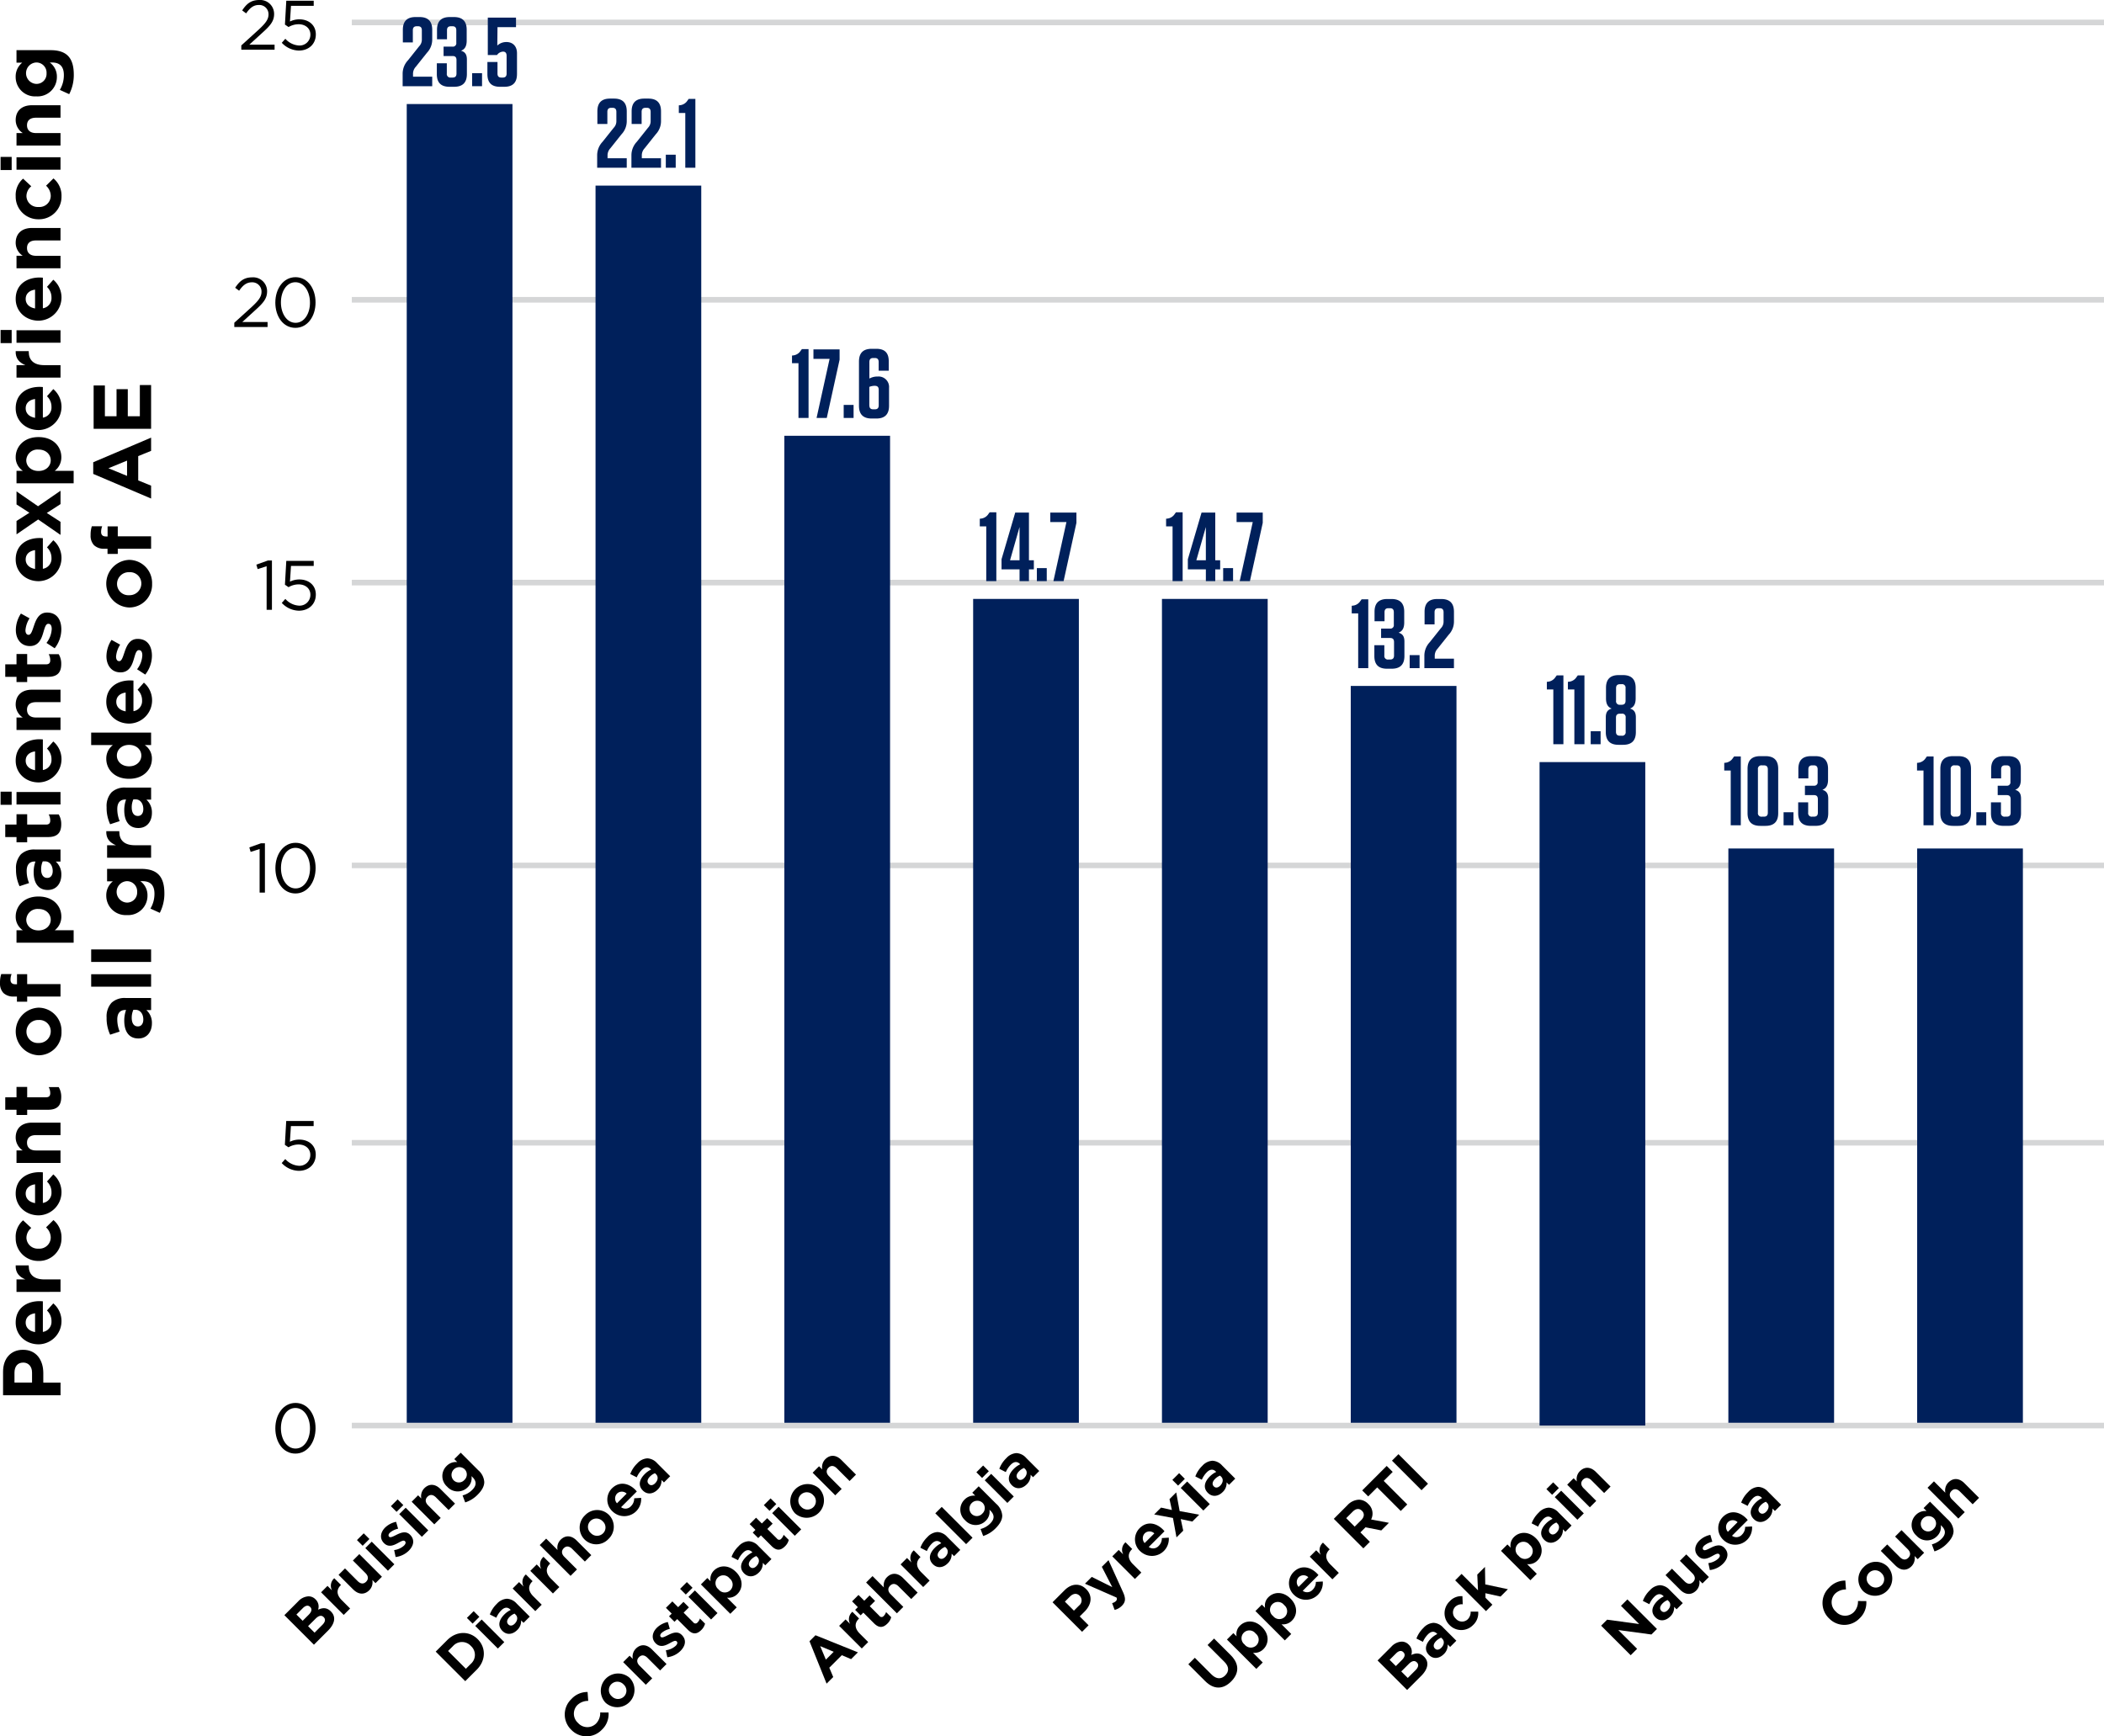 <svg id="Layer_1-2" xmlns="http://www.w3.org/2000/svg" width="718.482" height="592.996" viewBox="0 0 718.482 592.996">
  <path id="Path_1227" data-name="Path 1227" d="M133.493,31.878H731.837M133.493,126.6H731.837M133.493,223.188H731.837M133.493,319.772H731.837M133.493,414.5H731.837" transform="translate(-13.356 -24.21)" fill="none" stroke="#d5d6d7" stroke-linejoin="round" stroke-width="1.91"/>
  <rect id="Rectangle_342" data-name="Rectangle 342" width="36.103" height="197.087" transform="translate(590.207 289.785)" fill="#00205b"/>
  <rect id="Rectangle_343" data-name="Rectangle 343" width="36.103" height="197.087" transform="translate(654.682 289.785)" fill="#00205b"/>
  <rect id="Rectangle_344" data-name="Rectangle 344" width="36.103" height="252.604" transform="translate(461.261 234.268)" fill="#00205b"/>
  <rect id="Rectangle_345" data-name="Rectangle 345" width="36.103" height="282.32" transform="translate(396.789 204.549)" fill="#00205b"/>
  <rect id="Rectangle_346" data-name="Rectangle 346" width="36.103" height="282.32" transform="translate(332.314 204.549)" fill="#00205b"/>
  <rect id="Rectangle_347" data-name="Rectangle 347" width="36.103" height="338.04" transform="translate(267.84 148.829)" fill="#00205b"/>
  <rect id="Rectangle_348" data-name="Rectangle 348" width="36.103" height="423.478" transform="translate(203.365 63.391)" fill="#00205b"/>
  <rect id="Rectangle_349" data-name="Rectangle 349" width="36.103" height="451.338" transform="translate(138.896 35.531)" fill="#00205b"/>
  <line id="Line_11" data-name="Line 11" x2="598.341" transform="translate(120.138 486.869)" fill="none" stroke="#d5d6d7" stroke-linejoin="round" stroke-width="1.91"/>
  <path id="Path_1228" data-name="Path 1228" d="M156.47,40.034a3.2,3.2,0,0,0,.938-2.241V34.547c0-.935-.436-1.371-1.3-1.371h-.436c-.9,0-1.339.436-1.339,1.371V38.7h-3.411V34.382c0-2.91,1.439-4.349,4.316-4.349h1.4c2.878,0,4.316,1.439,4.316,4.349v3.243a6.535,6.535,0,0,1-1.807,4.617l-3.78,4.75a3.523,3.523,0,0,0-.97,2.577v.837h6.554V53.65h-10.1V49.436a6.688,6.688,0,0,1,1.84-4.65l3.78-4.747Z" transform="translate(-13.356 -24.21)" fill="#00205b"/>
  <path id="Path_1229" data-name="Path 1229" d="M169.241,44.716c0-.938-.436-1.371-1.3-1.371h-3.111V40.134h3.043a1.162,1.162,0,0,0,1.3-1.339V34.547c0-.935-.434-1.371-1.3-1.371h-.534c-.9,0-1.339.436-1.339,1.371v3.078h-3.411V34.382c0-2.91,1.439-4.349,4.349-4.349h1.439c2.91,0,4.346,1.439,4.346,4.349v3.68c0,2.008-.7,3.01-1.94,3.479,1.406.4,2.008,1.3,2.008,3.01V49.5c0,2.91-1.439,4.349-4.349,4.349h-1.6c-2.878,0-4.316-1.406-4.316-4.316V45.822h3.411v3.512A1.2,1.2,0,0,0,167.3,50.7h.6c.9,0,1.339-.434,1.339-1.371V44.716Z" transform="translate(-13.356 -24.21)" fill="#00205b"/>
  <path id="Path_1230" data-name="Path 1230" d="M177.966,53.647h-3.379V49.2h3.379Z" transform="translate(-13.356 -24.21)" fill="#00205b"/>
  <path id="Path_1231" data-name="Path 1231" d="M189.9,49.5c0,2.91-1.439,4.349-4.314,4.349h-1.507c-2.878,0-4.281-1.406-4.281-4.316V45.386h3.444v3.948c0,.938.436,1.371,1.339,1.371h.434c.9,0,1.339-.434,1.339-1.371V43.313c0-.97-.369-1.471-1.238-1.471a2.647,2.647,0,0,0-2.04,1.171h-3.143V30.234h9.633v3.243h-6.321l-.065,6.289a4.458,4.458,0,0,1,3.111-1.2h.033c2.141,0,3.579,1.439,3.579,3.812V49.5Z" transform="translate(-13.356 -24.21)" fill="#00205b"/>
  <path id="Path_1232" data-name="Path 1232" d="M222.9,67.883a3.2,3.2,0,0,0,.938-2.241V62.4c0-.935-.436-1.371-1.3-1.371H222.1c-.9,0-1.339.436-1.339,1.371v4.148h-3.411V62.231c0-2.91,1.439-4.349,4.316-4.349h1.4c2.878,0,4.316,1.439,4.316,4.349v3.243a6.535,6.535,0,0,1-1.807,4.617l-3.78,4.75a3.523,3.523,0,0,0-.97,2.577v.837h6.554V81.5h-10.1V77.285a6.688,6.688,0,0,1,1.84-4.65l3.78-4.747Z" transform="translate(-13.356 -24.21)" fill="#00205b"/>
  <path id="Path_1233" data-name="Path 1233" d="M234.6,67.883a3.2,3.2,0,0,0,.938-2.241V62.4c0-.935-.436-1.371-1.3-1.371H233.8c-.9,0-1.339.436-1.339,1.371v4.148h-3.411V62.231c0-2.91,1.439-4.349,4.316-4.349h1.4c2.878,0,4.316,1.439,4.316,4.349v3.243a6.535,6.535,0,0,1-1.807,4.617l-3.78,4.75a3.523,3.523,0,0,0-.97,2.577v.837h6.554V81.5h-10.1V77.285a6.688,6.688,0,0,1,1.84-4.65l3.78-4.747Z" transform="translate(-13.356 -24.21)" fill="#00205b"/>
  <path id="Path_1234" data-name="Path 1234" d="M244.1,81.5h-3.379V77.047H244.1Z" transform="translate(-13.356 -24.21)" fill="#00205b"/>
  <path id="Path_1235" data-name="Path 1235" d="M250.815,81.5h-3.444V62.8h-2.208V60.191l.268-.033a3.474,3.474,0,0,0,2.71-1.639l.4-.536h2.273V81.5Z" transform="translate(-13.356 -24.21)" fill="#00205b"/>
  <path id="Path_1236" data-name="Path 1236" d="M289.465,166.951h-3.444v-18.7h-2.208v-2.609l.268-.033a3.474,3.474,0,0,0,2.71-1.639l.4-.536h2.273v23.514Z" transform="translate(-13.356 -24.21)" fill="#00205b"/>
  <path id="Path_1237" data-name="Path 1237" d="M291.134,146.781v-3.243h8.931v3.512l-4.381,19.9H292.2l4.449-20.17h-5.519Z" transform="translate(-13.356 -24.21)" fill="#00205b"/>
  <path id="Path_1238" data-name="Path 1238" d="M304.842,166.951h-3.379V162.5h3.379Z" transform="translate(-13.356 -24.21)" fill="#00205b"/>
  <path id="Path_1239" data-name="Path 1239" d="M310.226,153.5a5.68,5.68,0,0,1,2.777-.7h.168a3.575,3.575,0,0,1,3.78,3.88V162.8c0,2.91-1.439,4.349-4.349,4.349H311.03c-2.91,0-4.349-1.439-4.349-4.349V147.683c0-2.91,1.439-4.349,4.349-4.349h1.539c2.91,0,4.281,1.371,4.281,4.281v3.211h-3.444v-2.978c0-.935-.436-1.371-1.3-1.371h-.569c-.87,0-1.3.436-1.3,1.371V153.5Zm0,9.131c0,.938.436,1.371,1.3,1.371h.6c.87,0,1.3-.434,1.3-1.371v-5.251c0-.97-.4-1.406-1.371-1.406a4.849,4.849,0,0,0-1.84.368v6.289Z" transform="translate(-13.356 -24.21)" fill="#00205b"/>
  <path id="Path_1240" data-name="Path 1240" d="M353.59,222.684h-3.444v-18.7h-2.208v-2.609l.268-.035a3.471,3.471,0,0,0,2.71-1.637l.4-.534h2.273v23.514Z" transform="translate(-13.356 -24.21)" fill="#00205b"/>
  <path id="Path_1241" data-name="Path 1241" d="M355.359,215.225l4.682-15.954h4.685v16.29H366.4v3.108h-1.672v4.013h-3.211v-4.013h-6.153v-3.444Zm6.156-11.039-3.246,11.372h3.246Z" transform="translate(-13.356 -24.21)" fill="#00205b"/>
  <path id="Path_1242" data-name="Path 1242" d="M370.807,222.684h-3.379v-4.449h3.379Z" transform="translate(-13.356 -24.21)" fill="#00205b"/>
  <path id="Path_1243" data-name="Path 1243" d="M372.007,202.514v-3.243h8.931v3.512l-4.381,19.9h-3.479l4.449-20.167h-5.519Z" transform="translate(-13.356 -24.21)" fill="#00205b"/>
  <path id="Path_1244" data-name="Path 1244" d="M417.211,222.684h-3.444v-18.7h-2.208v-2.609l.268-.035a3.471,3.471,0,0,0,2.71-1.637l.4-.534h2.273v23.514Z" transform="translate(-13.356 -24.21)" fill="#00205b"/>
  <path id="Path_1245" data-name="Path 1245" d="M418.983,215.225l4.682-15.954h4.685v16.29h1.672v3.108H428.35v4.013h-3.211v-4.013h-6.153v-3.444Zm6.153-11.039-3.246,11.372h3.246Z" transform="translate(-13.356 -24.21)" fill="#00205b"/>
  <path id="Path_1246" data-name="Path 1246" d="M434.428,222.684h-3.379v-4.449h3.379Z" transform="translate(-13.356 -24.21)" fill="#00205b"/>
  <path id="Path_1247" data-name="Path 1247" d="M435.631,202.514v-3.243h8.931v3.512l-4.381,19.9H436.7l4.449-20.167h-5.519Z" transform="translate(-13.356 -24.21)" fill="#00205b"/>
  <path id="Path_1248" data-name="Path 1248" d="M480.6,252.4h-3.444v-18.7H474.95V231.1l.268-.035a3.471,3.471,0,0,0,2.71-1.637l.4-.534H480.6v23.514Z" transform="translate(-13.356 -24.21)" fill="#00205b"/>
  <path id="Path_1249" data-name="Path 1249" d="M489.394,243.472c0-.938-.436-1.371-1.3-1.371H484.98v-3.214h3.043a1.162,1.162,0,0,0,1.3-1.336V233.3c0-.938-.434-1.371-1.3-1.371h-.534c-.9,0-1.339.434-1.339,1.371v3.078H482.74v-3.243c0-2.91,1.439-4.346,4.349-4.346h1.439c2.91,0,4.346,1.436,4.346,4.346v3.677c0,2.008-.7,3.01-1.94,3.479,1.406.4,2.008,1.3,2.008,3.01v4.95c0,2.907-1.439,4.346-4.349,4.346h-1.6c-2.878,0-4.316-1.406-4.316-4.316v-3.712h3.411v3.512a1.2,1.2,0,0,0,1.371,1.374h.6c.9,0,1.339-.436,1.339-1.374V243.47Z" transform="translate(-13.356 -24.21)" fill="#00205b"/>
  <path id="Path_1250" data-name="Path 1250" d="M498.116,252.4h-3.379v-4.449h3.379Z" transform="translate(-13.356 -24.21)" fill="#00205b"/>
  <path id="Path_1251" data-name="Path 1251" d="M505.373,238.79a3.192,3.192,0,0,0,.938-2.241v-3.243c0-.938-.436-1.371-1.3-1.371h-.436c-.9,0-1.339.434-1.339,1.371v4.148h-3.411v-4.316c0-2.91,1.439-4.346,4.316-4.346h1.4c2.878,0,4.316,1.436,4.316,4.346v3.243A6.531,6.531,0,0,1,508.05,241l-3.78,4.75a3.517,3.517,0,0,0-.97,2.574v.837h6.555V252.4h-10.1v-4.216a6.693,6.693,0,0,1,1.84-4.65l3.78-4.75Z" transform="translate(-13.356 -24.21)" fill="#00205b"/>
  <rect id="Rectangle_350" data-name="Rectangle 350" width="36.103" height="226.597" transform="translate(525.735 260.272)" fill="#00205b"/>
  <path id="Path_1252" data-name="Path 1252" d="M547.233,278.385h-3.444v-18.7h-2.208V257.08l.268-.035a3.471,3.471,0,0,0,2.71-1.637l.4-.534h2.276v23.514Z" transform="translate(-13.356 -24.21)" fill="#00205b"/>
  <path id="Path_1253" data-name="Path 1253" d="M554.419,278.385h-3.444v-18.7h-2.208V257.08l.268-.035a3.471,3.471,0,0,0,2.71-1.637l.4-.534h2.273v23.514Z" transform="translate(-13.356 -24.21)" fill="#00205b"/>
  <path id="Path_1254" data-name="Path 1254" d="M559.936,278.385h-3.379v-4.449h3.379Z" transform="translate(-13.356 -24.21)" fill="#00205b"/>
  <path id="Path_1255" data-name="Path 1255" d="M567.558,254.771c2.91,0,4.349,1.436,4.349,4.346v3.612c0,2.008-.7,3.01-1.94,3.479,1.406.4,2.008,1.3,2.008,3.008v5.021c0,2.907-1.439,4.346-4.346,4.346h-1.574c-2.91,0-4.346-1.439-4.346-4.346v-5.021c0-1.7.6-2.609,2.008-3.008-1.238-.469-1.94-1.471-1.94-3.479v-3.612c0-2.91,1.439-4.346,4.349-4.346h1.439Zm-2.374,19.368c0,.9.436,1.336,1.371,1.336h.6a1.173,1.173,0,0,0,1.339-1.336v-4.85a1.174,1.174,0,0,0-1.339-1.339h-.6c-.937,0-1.371.434-1.371,1.339Zm1.937-9.232c.9,0,1.339-.434,1.339-1.371v-4.316a1.175,1.175,0,0,0-1.339-1.339h-.534c-.937,0-1.371.436-1.371,1.339v4.316a1.2,1.2,0,0,0,1.371,1.371Z" transform="translate(-13.356 -24.21)" fill="#00205b"/>
  <path id="Path_1256" data-name="Path 1256" d="M607.811,306.067h-3.444v-18.7h-2.208v-2.609l.268-.035a3.471,3.471,0,0,0,2.71-1.637l.4-.534h2.273v23.514Z" transform="translate(-13.356 -24.21)" fill="#00205b"/>
  <path id="Path_1257" data-name="Path 1257" d="M616.238,306.267h-1.772c-2.91,0-4.349-1.439-4.349-4.346V286.8c0-2.91,1.439-4.346,4.349-4.346h1.772c2.91,0,4.346,1.436,4.346,4.346v15.119C620.584,304.828,619.145,306.267,616.238,306.267ZM615.7,285.6h-.669a1.194,1.194,0,0,0-1.371,1.371V301.75a1.2,1.2,0,0,0,1.371,1.374h.669c.9,0,1.339-.436,1.339-1.374V286.967C617.04,286.029,616.6,285.6,615.7,285.6Z" transform="translate(-13.356 -24.21)" fill="#00205b"/>
  <path id="Path_1258" data-name="Path 1258" d="M625.8,306.067h-3.379v-4.449H625.8Z" transform="translate(-13.356 -24.21)" fill="#00205b"/>
  <path id="Path_1259" data-name="Path 1259" d="M634.121,297.136c0-.937-.436-1.371-1.3-1.371h-3.111v-3.214h3.043a1.162,1.162,0,0,0,1.3-1.336v-4.249c0-.938-.434-1.371-1.3-1.371h-.534c-.9,0-1.339.434-1.339,1.371v3.078h-3.411V286.8c0-2.91,1.439-4.346,4.349-4.346h1.439c2.91,0,4.346,1.436,4.346,4.346v3.677c0,2.008-.7,3.01-1.94,3.479,1.406.4,2.008,1.3,2.008,3.01v4.95c0,2.907-1.439,4.346-4.349,4.346h-1.6c-2.878,0-4.316-1.406-4.316-4.316v-3.712h3.411v3.512a1.2,1.2,0,0,0,1.371,1.374h.6c.9,0,1.339-.436,1.339-1.374v-4.614Z" transform="translate(-13.356 -24.21)" fill="#00205b"/>
  <path id="Path_1260" data-name="Path 1260" d="M673.641,306.067H670.2v-18.7h-2.208v-2.609l.268-.035a3.471,3.471,0,0,0,2.71-1.637l.4-.534h2.273v23.514Z" transform="translate(-13.356 -24.21)" fill="#00205b"/>
  <path id="Path_1261" data-name="Path 1261" d="M682.067,306.267H680.3c-2.91,0-4.349-1.439-4.349-4.346V286.8c0-2.91,1.439-4.346,4.349-4.346h1.772c2.91,0,4.346,1.436,4.346,4.346v15.119C686.414,304.828,684.975,306.267,682.067,306.267Zm-.536-20.671h-.669a1.194,1.194,0,0,0-1.371,1.371V301.75a1.2,1.2,0,0,0,1.371,1.374h.669c.9,0,1.339-.436,1.339-1.374V286.967C682.87,286.029,682.433,285.6,681.531,285.6Z" transform="translate(-13.356 -24.21)" fill="#00205b"/>
  <path id="Path_1262" data-name="Path 1262" d="M691.627,306.067h-3.379v-4.449h3.379Z" transform="translate(-13.356 -24.21)" fill="#00205b"/>
  <path id="Path_1263" data-name="Path 1263" d="M699.951,297.136c0-.937-.436-1.371-1.3-1.371h-3.111v-3.214h3.043a1.162,1.162,0,0,0,1.3-1.336v-4.249c0-.938-.434-1.371-1.3-1.371h-.534c-.9,0-1.339.434-1.339,1.371v3.078H693.3V286.8c0-2.91,1.439-4.346,4.349-4.346h1.439c2.91,0,4.346,1.436,4.346,4.346v3.677c0,2.008-.7,3.01-1.94,3.479,1.406.4,2.008,1.3,2.008,3.01v4.95c0,2.907-1.439,4.346-4.349,4.346h-1.6c-2.878,0-4.316-1.406-4.316-4.316v-3.712h3.411v3.512a1.2,1.2,0,0,0,1.371,1.374h.6c.9,0,1.339-.436,1.339-1.374v-4.614Z" transform="translate(-13.356 -24.21)" fill="#00205b"/>
  <path id="Path_1264" data-name="Path 1264" d="M107.381,512.052V512c0-4.685,2.718-8.649,6.9-8.649s6.831,3.918,6.831,8.6v.049c0,4.685-2.7,8.649-6.877,8.649-4.205,0-6.855-3.918-6.855-8.6Zm11.825,0V512c0-3.658-1.951-6.931-4.972-6.931-3.046,0-4.95,3.2-4.95,6.882V512c0,3.658,1.951,6.931,5,6.931s4.926-3.224,4.926-6.882Z" transform="translate(-13.356 -24.21)"/>
  <path id="Path_1265" data-name="Path 1265" d="M109.565,421.416l1.208-1.363a6.73,6.73,0,0,0,4.625,2.3,3.679,3.679,0,0,0,3.926-3.7V418.6c0-2.081-1.672-3.512-4.043-3.512a6.833,6.833,0,0,0-3.414.956l-1.233-.837.463-8.15h9.364V408.8H112.7l-.35,5.354a7.2,7.2,0,0,1,3.208-.74c3.159,0,5.622,1.937,5.622,5.116v.049c0,3.273-2.417,5.5-5.809,5.5a8.193,8.193,0,0,1-5.809-2.653Z" transform="translate(-13.356 -24.21)"/>
  <path id="Path_1266" data-name="Path 1266" d="M102.01,314.176l-3.067.978-.442-1.528,3.972-1.412h1.349v16.848H102.01V314.176Z" transform="translate(-13.356 -24.21)"/>
  <path id="Path_1267" data-name="Path 1267" d="M107.4,320.747V320.7c0-4.685,2.718-8.649,6.9-8.649s6.831,3.918,6.831,8.6v.049c0,4.685-2.7,8.649-6.877,8.649C110.052,329.35,107.4,325.432,107.4,320.747Zm11.827,0V320.7c0-3.658-1.951-6.931-4.972-6.931-3.046,0-4.95,3.2-4.95,6.882v.049c0,3.658,1.951,6.931,5,6.931s4.926-3.224,4.926-6.882Z" transform="translate(-13.356 -24.21)"/>
  <path id="Path_1268" data-name="Path 1268" d="M104.406,217.593l-3.067.978-.442-1.528,3.972-1.412h1.349V232.48h-1.813V217.593Z" transform="translate(-13.356 -24.21)"/>
  <path id="Path_1269" data-name="Path 1269" d="M109.589,230.114l1.208-1.363a6.73,6.73,0,0,0,4.625,2.3,3.679,3.679,0,0,0,3.926-3.7v-.049c0-2.078-1.672-3.512-4.043-3.512a6.833,6.833,0,0,0-3.414.956l-1.233-.837.463-8.15h9.364V217.5h-7.76l-.35,5.354a7.2,7.2,0,0,1,3.208-.74c3.159,0,5.622,1.937,5.622,5.116v.049c0,3.273-2.417,5.5-5.809,5.5a8.193,8.193,0,0,1-5.809-2.653Z" transform="translate(-13.356 -24.21)"/>
  <path id="Path_1270" data-name="Path 1270" d="M93.367,134.439l5.9-5.354c2.485-2.3,3.392-3.585,3.392-5.257a3.15,3.15,0,0,0-3.276-3.2c-1.859,0-3.067,1.005-4.368,2.869l-1.349-1.005c1.466-2.246,3-3.56,5.855-3.56a4.74,4.74,0,0,1,5.043,4.731v.049c0,2.439-1.255,3.942-4.113,6.5l-4.346,3.967h8.622V135.9H93.367v-1.458Z" transform="translate(-13.356 -24.21)"/>
  <path id="Path_1271" data-name="Path 1271" d="M107.378,127.578v-.049c0-4.685,2.718-8.652,6.9-8.652s6.831,3.921,6.831,8.6v.049c0,4.685-2.7,8.652-6.877,8.652-4.205,0-6.855-3.918-6.855-8.6Zm11.827,0v-.049c0-3.655-1.951-6.931-4.972-6.931-3.046,0-4.95,3.2-4.95,6.882v.049c0,3.658,1.951,6.931,5,6.931s4.926-3.224,4.926-6.882Z" transform="translate(-13.356 -24.21)"/>
  <path id="Path_1272" data-name="Path 1272" d="M95.759,39.72l5.9-5.354c2.485-2.3,3.392-3.585,3.392-5.257a3.15,3.15,0,0,0-3.276-3.2c-1.859,0-3.067,1.005-4.368,2.869L96.06,27.771c1.466-2.246,3-3.56,5.855-3.56a4.74,4.74,0,0,1,5.043,4.731v.049c0,2.439-1.255,3.942-4.113,6.5L98.5,39.457h8.622v1.721H95.759V39.72Z" transform="translate(-13.356 -24.21)"/>
  <path id="Path_1273" data-name="Path 1273" d="M109.589,38.812l1.208-1.363a6.73,6.73,0,0,0,4.625,2.3,3.679,3.679,0,0,0,3.926-3.7v-.049c0-2.078-1.672-3.512-4.043-3.512a6.86,6.86,0,0,0-3.414.956l-1.233-.837.463-8.15h9.364v1.745h-7.76l-.35,5.354a7.168,7.168,0,0,1,3.208-.74c3.159,0,5.622,1.935,5.622,5.113v.049c0,3.273-2.417,5.5-5.809,5.5a8.193,8.193,0,0,1-5.809-2.653Z" transform="translate(-13.356 -24.21)"/>
  <path id="Path_1274" data-name="Path 1274" d="M14.4,500.731v-8.018c0-4.682,2.775-7.511,6.785-7.511h.057c4.541,0,6.9,3.533,6.9,7.934v3.279h5.888v4.319H14.4Zm9.9-7.739c0-2.16-1.29-3.419-2.972-3.419h-.057c-1.935,0-2.972,1.344-2.972,3.5v3.333h6V492.99Z" transform="translate(-13.356 -24.21)"/>
  <path id="Path_1275" data-name="Path 1275" d="M26.592,483.33h-.057c-4.287,0-7.82-3.054-7.82-7.427,0-5.018,3.9-7.316,8.159-7.316.336,0,.729.03,1.119.057V479.1a3.484,3.484,0,0,0,2.945-3.671,4.934,4.934,0,0,0-1.542-3.644l2.16-2.439a7.937,7.937,0,0,1-4.961,13.987Zm-1.263-10.594c-1.9.255-3.2,1.374-3.2,3.168,0,1.764,1.263,2.916,3.2,3.251Z" transform="translate(-13.356 -24.21)"/>
  <path id="Path_1276" data-name="Path 1276" d="M18.994,465.428v-4.259h3.027c-2.076-.87-3.422-2.271-3.308-4.8H23.17v.222c0,2.832,1.71,4.574,5.3,4.574h5.552v4.259Z" transform="translate(-13.356 -24.21)"/>
  <path id="Path_1277" data-name="Path 1277" d="M26.592,454.863h-.057a7.716,7.716,0,0,1-7.82-7.879,7.39,7.39,0,0,1,2.523-6l2.8,2.607a4.384,4.384,0,0,0-1.653,3.422,3.837,3.837,0,0,0,4.091,3.642h.057a3.848,3.848,0,0,0,4.148-3.81,4.771,4.771,0,0,0-1.6-3.449l2.523-2.493a7.562,7.562,0,0,1,2.748,6.14,7.671,7.671,0,0,1-7.763,7.823Z" transform="translate(-13.356 -24.21)"/>
  <path id="Path_1278" data-name="Path 1278" d="M26.592,439.283h-.057c-4.287,0-7.82-3.054-7.82-7.43,0-5.018,3.9-7.313,8.159-7.313.336,0,.729.027,1.119.057v10.454a3.482,3.482,0,0,0,2.945-3.671,4.924,4.924,0,0,0-1.542-3.642l2.16-2.439a7.937,7.937,0,0,1-4.961,13.987Zm-1.263-10.594c-1.9.252-3.2,1.371-3.2,3.165,0,1.767,1.263,2.916,3.2,3.254Z" transform="translate(-13.356 -24.21)"/>
  <path id="Path_1279" data-name="Path 1279" d="M18.994,421.381v-4.259h2.13a5.319,5.319,0,0,1-2.412-4.4c0-3.222,2.13-5.1,5.579-5.1h9.727v4.259H25.635c-2.016,0-3.054.954-3.054,2.579s1.038,2.664,3.054,2.664h8.383v4.259H18.994Z" transform="translate(-13.356 -24.21)"/>
  <path id="Path_1280" data-name="Path 1280" d="M29.759,403.221H22.639v1.794H18.994v-1.794H15.152v-4.259h3.842v-3.536h3.644v3.536h6.419c.981,0,1.458-.423,1.458-1.376a4.3,4.3,0,0,0-.534-2.1H33.4a6.3,6.3,0,0,1,.867,3.363c0,2.607-1.038,4.373-4.511,4.373Z" transform="translate(-13.356 -24.21)"/>
  <path id="Path_1281" data-name="Path 1281" d="M26.592,384.617h-.057a8.138,8.138,0,0,1-.057-16.26h.057a7.888,7.888,0,0,1,7.823,8.161,7.807,7.807,0,0,1-7.763,8.1Zm0-12.052h-.057a3.992,3.992,0,0,0-4.146,3.953,3.849,3.849,0,0,0,4.091,3.9h.057a3.993,3.993,0,0,0,4.148-3.953,3.847,3.847,0,0,0-4.091-3.9Z" transform="translate(-13.356 -24.21)"/>
  <path id="Path_1282" data-name="Path 1282" d="M22.639,364.556v1.764h-3.5v-1.764h-.954a4.976,4.976,0,0,1-3.647-1.2,4.688,4.688,0,0,1-1.179-3.449,9.447,9.447,0,0,1,.42-3.027h3.533a5.405,5.405,0,0,0-.366,1.937c0,.978.507,1.539,1.628,1.539h.588v-3.447h3.476V360.3h11.38v4.259H22.636Z" transform="translate(-13.356 -24.21)"/>
  <path id="Path_1283" data-name="Path 1283" d="M18.994,346.174v-4.259h2.157a5.517,5.517,0,0,1-2.436-4.682c0-3.5,2.748-6.839,7.763-6.839h.057c5.021,0,7.766,3.281,7.766,6.839a5.769,5.769,0,0,1-2.244,4.682h6.449v4.259H19Zm7.538-11.521h-.057a3.831,3.831,0,0,0-4.148,3.672c0,1.989,1.653,3.647,4.148,3.647h.057c2.5,0,4.148-1.656,4.148-3.647S29.055,334.653,26.532,334.653Z" transform="translate(-13.356 -24.21)"/>
  <path id="Path_1284" data-name="Path 1284" d="M29.7,328.158h-.057c-3.279,0-4.793-2.493-4.793-6.053a10.621,10.621,0,0,1,.618-3.671h-.252c-1.767,0-2.75,1.092-2.75,3.222a11,11,0,0,0,.816,4.148l-3.252,1.068a13.207,13.207,0,0,1-1.206-5.828,6.94,6.94,0,0,1,1.683-5.075,6.546,6.546,0,0,1,4.793-1.626h8.719v4.119H32.4A5.783,5.783,0,0,1,34.3,323c0,2.832-1.626,5.156-4.6,5.156Zm-.981-9.782h-.756a6.6,6.6,0,0,0-.561,2.718c0,1.824.729,2.945,2.076,2.945h.057c1.149,0,1.824-.956,1.824-2.325,0-1.989-1.095-3.335-2.636-3.335Z" transform="translate(-13.356 -24.21)"/>
  <path id="Path_1285" data-name="Path 1285" d="M29.759,310.085H22.639v1.794H18.994v-1.794H15.152v-4.259h3.842v-3.536h3.644v3.536h6.419c.981,0,1.458-.423,1.458-1.376a4.3,4.3,0,0,0-.534-2.1H33.4a6.3,6.3,0,0,1,.867,3.363c0,2.607-1.038,4.373-4.511,4.373Z" transform="translate(-13.356 -24.21)"/>
  <path id="Path_1286" data-name="Path 1286" d="M13.556,299.073v-4.482h3.783v4.482Zm5.438-.111V294.7H34.019v4.259Z" transform="translate(-13.356 -24.21)"/>
  <path id="Path_1287" data-name="Path 1287" d="M26.592,291.427h-.057c-4.287,0-7.82-3.054-7.82-7.43,0-5.018,3.9-7.313,8.159-7.313.336,0,.729.027,1.119.057v10.454a3.482,3.482,0,0,0,2.945-3.671,4.924,4.924,0,0,0-1.542-3.642l2.16-2.439a7.937,7.937,0,0,1-4.961,13.987Zm-1.263-10.594c-1.9.252-3.2,1.371-3.2,3.165,0,1.767,1.263,2.916,3.2,3.254Z" transform="translate(-13.356 -24.21)"/>
  <path id="Path_1288" data-name="Path 1288" d="M18.994,273.519V269.26h2.13a5.31,5.31,0,0,1-2.412-4.4c0-3.222,2.13-5.1,5.579-5.1h9.727v4.259H25.635c-2.016,0-3.054.954-3.054,2.577s1.038,2.664,3.054,2.664h8.383v4.259H18.994Z" transform="translate(-13.356 -24.21)"/>
  <path id="Path_1289" data-name="Path 1289" d="M29.759,255.365H22.639v1.794H18.994v-1.794H15.152V251.1h3.842v-3.533h3.644V251.1h6.419c.981,0,1.458-.42,1.458-1.374a4.292,4.292,0,0,0-.534-2.1H33.4a6.278,6.278,0,0,1,.867,3.36c0,2.609-1.038,4.376-4.511,4.376Z" transform="translate(-13.356 -24.21)"/>
  <path id="Path_1290" data-name="Path 1290" d="M32.027,245.613l-2.8-1.824a8.477,8.477,0,0,0,1.794-4.736c0-1.233-.447-1.794-1.119-1.794h-.057c-.927,0-1.236,1.458-1.74,3.111-.618,2.1-1.6,4.484-4.514,4.484H23.53c-3.056,0-4.766-2.466-4.766-5.5a10.375,10.375,0,0,1,1.74-5.6l2.943,1.626a8.952,8.952,0,0,0-1.4,4.064c0,1.038.45,1.572,1.038,1.572h.057c.84,0,1.233-1.428,1.794-3.056.7-2.1,1.71-4.541,4.457-4.541h.057c3.335,0,4.85,2.5,4.85,5.744a10.531,10.531,0,0,1-2.271,6.449Z" transform="translate(-13.356 -24.21)"/>
  <path id="Path_1291" data-name="Path 1291" d="M26.592,222.7h-.057c-4.287,0-7.82-3.056-7.82-7.427,0-5.018,3.9-7.316,8.159-7.316.336,0,.729.03,1.119.057v10.456a3.488,3.488,0,0,0,2.945-3.671,4.944,4.944,0,0,0-1.542-3.647l2.16-2.436A7.937,7.937,0,0,1,26.595,222.7Zm-1.263-10.6c-1.9.255-3.2,1.376-3.2,3.17,0,1.764,1.263,2.916,3.2,3.249V212.1Z" transform="translate(-13.356 -24.21)"/>
  <path id="Path_1292" data-name="Path 1292" d="M29.337,199.406l4.682,3.027v4.46l-7.625-5.27L19,206.7v-4.568l4.4-2.8L19,196.491v-4.457l7.343,5.075,7.682-5.3v4.568l-4.682,3.027Z" transform="translate(-13.356 -24.21)"/>
  <path id="Path_1293" data-name="Path 1293" d="M18.994,189.267v-4.259h2.157a5.519,5.519,0,0,1-2.436-4.685c0-3.5,2.748-6.836,7.763-6.836h.057c5.021,0,7.766,3.281,7.766,6.836a5.779,5.779,0,0,1-2.244,4.685h6.449v4.259H19Zm7.538-11.521h-.057a3.831,3.831,0,0,0-4.148,3.671c0,1.989,1.653,3.644,4.148,3.644h.057c2.5,0,4.148-1.653,4.148-3.644S29.055,177.746,26.532,177.746Z" transform="translate(-13.356 -24.21)"/>
  <path id="Path_1294" data-name="Path 1294" d="M26.592,171.083h-.057c-4.287,0-7.82-3.056-7.82-7.43,0-5.018,3.9-7.316,8.159-7.316.336,0,.729.03,1.119.057v10.456a3.486,3.486,0,0,0,2.945-3.671,4.934,4.934,0,0,0-1.542-3.644l2.16-2.439a7.939,7.939,0,0,1-4.961,13.99Zm-1.263-10.6c-1.9.252-3.2,1.374-3.2,3.167,0,1.767,1.263,2.916,3.2,3.252Z" transform="translate(-13.356 -24.21)"/>
  <path id="Path_1295" data-name="Path 1295" d="M18.994,153.176v-4.259h3.027c-2.076-.87-3.422-2.271-3.308-4.793H23.17v.225c0,2.832,1.71,4.571,5.3,4.571h5.552v4.259H18.994Z" transform="translate(-13.356 -24.21)"/>
  <path id="Path_1296" data-name="Path 1296" d="M13.556,141.381V136.9h3.783v4.484Zm5.438-.114V137H34.019v4.262Z" transform="translate(-13.356 -24.21)"/>
  <path id="Path_1297" data-name="Path 1297" d="M26.592,133.732h-.057c-4.287,0-7.82-3.054-7.82-7.43,0-5.018,3.9-7.316,8.159-7.316.336,0,.729.03,1.119.057V129.5a3.486,3.486,0,0,0,2.945-3.671,4.934,4.934,0,0,0-1.542-3.644l2.16-2.439a7.937,7.937,0,0,1-4.961,13.987Zm-1.263-10.6c-1.9.252-3.2,1.374-3.2,3.167,0,1.767,1.263,2.916,3.2,3.252Z" transform="translate(-13.356 -24.21)"/>
  <path id="Path_1298" data-name="Path 1298" d="M18.994,115.827v-4.259h2.13a5.315,5.315,0,0,1-2.412-4.4c0-3.222,2.13-5.1,5.579-5.1h9.727v4.262H25.635c-2.016,0-3.054.954-3.054,2.58s1.038,2.664,3.054,2.664h8.383v4.259H18.994Z" transform="translate(-13.356 -24.21)"/>
  <path id="Path_1299" data-name="Path 1299" d="M26.592,99.1h-.057a7.714,7.714,0,0,1-7.82-7.877,7.4,7.4,0,0,1,2.523-6l2.8,2.607a4.382,4.382,0,0,0-1.653,3.419A3.838,3.838,0,0,0,26.481,94.9h.057a3.848,3.848,0,0,0,4.148-3.812,4.771,4.771,0,0,0-1.6-3.449l2.523-2.493a7.566,7.566,0,0,1,2.748,6.14A7.668,7.668,0,0,1,26.6,99.1Z" transform="translate(-13.356 -24.21)"/>
  <path id="Path_1300" data-name="Path 1300" d="M13.556,82.287V77.8h3.783v4.484Zm5.438-.111V77.914H34.019v4.262Z" transform="translate(-13.356 -24.21)"/>
  <path id="Path_1301" data-name="Path 1301" d="M18.994,73.909V69.65h2.13a5.315,5.315,0,0,1-2.412-4.4c0-3.222,2.13-5.1,5.579-5.1h9.727v4.262H25.635c-2.016,0-3.054.954-3.054,2.58s1.038,2.664,3.054,2.664h8.383v4.259Z" transform="translate(-13.356 -24.21)"/>
  <path id="Path_1302" data-name="Path 1302" d="M36.991,56.37l-3.2-1.458a9.8,9.8,0,0,0,1.374-5.075c0-2.916-1.4-4.289-4.091-4.289h-.732a5.879,5.879,0,0,1,2.439,4.907,6.6,6.6,0,0,1-7.01,6.671h-.057a6.613,6.613,0,0,1-7.007-6.671,6.09,6.09,0,0,1,2.241-4.85H18.989V41.343H30.621c2.691,0,4.655.645,5.915,1.908,1.4,1.4,2.019,3.56,2.019,6.476a14.268,14.268,0,0,1-1.569,6.644ZM25.776,45.548h-.057a3.663,3.663,0,0,0,0,7.316h.057a3.432,3.432,0,0,0,3.476-3.644A3.47,3.47,0,0,0,25.776,45.548Z" transform="translate(-13.356 -24.21)"/>
  <path id="Path_1303" data-name="Path 1303" d="M60.638,378.87h-.057c-3.279,0-4.793-2.5-4.793-6.053a10.632,10.632,0,0,1,.618-3.671h-.252c-1.767,0-2.75,1.092-2.75,3.224a11,11,0,0,0,.816,4.146l-3.252,1.068a13.22,13.22,0,0,1-1.206-5.831,6.937,6.937,0,0,1,1.683-5.072,6.547,6.547,0,0,1,4.793-1.628h8.719v4.121H63.331a5.777,5.777,0,0,1,1.9,4.541c0,2.832-1.628,5.156-4.6,5.156Zm-.981-9.782H58.9a6.627,6.627,0,0,0-.561,2.72c0,1.821.729,2.943,2.076,2.943h.057c1.149,0,1.824-.954,1.824-2.328,0-1.989-1.095-3.333-2.636-3.333Z" transform="translate(-13.356 -24.21)"/>
  <path id="Path_1304" data-name="Path 1304" d="M44.491,361.19v-4.262H64.954v4.262Z" transform="translate(-13.356 -24.21)"/>
  <path id="Path_1305" data-name="Path 1305" d="M44.491,352.731v-4.262H64.954v4.262Z" transform="translate(-13.356 -24.21)"/>
  <path id="Path_1306" data-name="Path 1306" d="M67.927,335.975l-3.2-1.46a9.789,9.789,0,0,0,1.374-5.072c0-2.915-1.4-4.289-4.091-4.289H61.28a5.879,5.879,0,0,1,2.439,4.907,6.6,6.6,0,0,1-7.01,6.674h-.057a6.614,6.614,0,0,1-7.007-6.674,6.084,6.084,0,0,1,2.241-4.847H49.924V320.95H61.556c2.691,0,4.655.645,5.915,1.908,1.4,1.4,2.019,3.558,2.019,6.473a14.288,14.288,0,0,1-1.569,6.647ZM56.712,325.153h-.057a3.663,3.663,0,0,0,0,7.316h.057a3.432,3.432,0,0,0,3.476-3.644A3.47,3.47,0,0,0,56.712,325.153Z" transform="translate(-13.356 -24.21)"/>
  <path id="Path_1307" data-name="Path 1307" d="M49.93,317.146v-4.259h3.027c-2.076-.87-3.422-2.271-3.308-4.8H54.1v.222c0,2.832,1.71,4.574,5.3,4.574h5.552v4.259Z" transform="translate(-13.356 -24.21)"/>
  <path id="Path_1308" data-name="Path 1308" d="M60.638,307h-.057c-3.279,0-4.793-2.493-4.793-6.053a10.621,10.621,0,0,1,.618-3.671h-.252c-1.767,0-2.75,1.092-2.75,3.222a11,11,0,0,0,.816,4.148l-3.252,1.068a13.207,13.207,0,0,1-1.206-5.828,6.94,6.94,0,0,1,1.683-5.075,6.546,6.546,0,0,1,4.793-1.626h8.719V297.3H63.331a5.783,5.783,0,0,1,1.9,4.544c0,2.832-1.628,5.156-4.6,5.156Zm-.981-9.784H58.9a6.6,6.6,0,0,0-.561,2.718c0,1.824.729,2.945,2.076,2.945h.057c1.149,0,1.824-.956,1.824-2.325,0-1.989-1.095-3.336-2.636-3.336Z" transform="translate(-13.356 -24.21)"/>
  <path id="Path_1309" data-name="Path 1309" d="M57.468,290.191h-.057c-5.018,0-7.763-3.279-7.763-6.839a5.779,5.779,0,0,1,2.241-4.682h-7.4v-4.262H64.954v4.262h-2.16a5.513,5.513,0,0,1,2.439,4.682C65.233,286.856,62.486,290.191,57.468,290.191Zm0-11.578h-.057c-2.5,0-4.148,1.65-4.148,3.644s1.628,3.669,4.148,3.669h.057c2.5,0,4.148-1.68,4.148-3.669S59.963,278.613,57.468,278.613Z" transform="translate(-13.356 -24.21)"/>
  <path id="Path_1310" data-name="Path 1310" d="M57.527,271.332H57.47c-4.287,0-7.82-3.054-7.82-7.43,0-5.018,3.9-7.313,8.159-7.313.336,0,.729.027,1.119.057V267.1a3.482,3.482,0,0,0,2.945-3.672,4.924,4.924,0,0,0-1.542-3.642l2.16-2.439a7.937,7.937,0,0,1-4.961,13.987Zm-1.263-10.594c-1.9.252-3.2,1.371-3.2,3.165,0,1.767,1.263,2.915,3.2,3.254v-6.419Z" transform="translate(-13.356 -24.21)"/>
  <path id="Path_1311" data-name="Path 1311" d="M62.963,254.6l-2.8-1.821a8.477,8.477,0,0,0,1.794-4.736c0-1.233-.447-1.794-1.119-1.794h-.057c-.927,0-1.236,1.455-1.74,3.111-.618,2.1-1.6,4.482-4.514,4.482h-.057c-3.056,0-4.766-2.466-4.766-5.492a10.375,10.375,0,0,1,1.74-5.6l2.943,1.626a8.942,8.942,0,0,0-1.4,4.064c0,1.038.45,1.569,1.038,1.569h.057c.84,0,1.233-1.428,1.794-3.056.7-2.1,1.71-4.541,4.457-4.541h.057c3.335,0,4.85,2.5,4.85,5.747A10.53,10.53,0,0,1,62.96,254.6Z" transform="translate(-13.356 -24.21)"/>
  <path id="Path_1312" data-name="Path 1312" d="M57.527,231.683H57.47a8.136,8.136,0,0,1-.057-16.258h.057a7.887,7.887,0,0,1,7.823,8.159,7.805,7.805,0,0,1-7.763,8.1Zm0-12.052H57.47a3.992,3.992,0,0,0-4.146,3.953,3.849,3.849,0,0,0,4.091,3.9h.057a3.993,3.993,0,0,0,4.148-3.953,3.847,3.847,0,0,0-4.091-3.9Z" transform="translate(-13.356 -24.21)"/>
  <path id="Path_1313" data-name="Path 1313" d="M53.574,211.621v1.767h-3.5v-1.767h-.954a4.96,4.96,0,0,1-3.647-1.2,4.682,4.682,0,0,1-1.179-3.447,9.434,9.434,0,0,1,.42-3.027h3.533a5.39,5.39,0,0,0-.366,1.935c0,.981.507,1.542,1.628,1.542h.588v-3.449h3.476v3.392h11.38v4.259H53.571Z" transform="translate(-13.356 -24.21)"/>
  <path id="Path_1314" data-name="Path 1314" d="M45.19,186.064v-3.98l19.764-8.411v4.514l-4.4,1.794v8.3l4.4,1.794v4.4L45.19,186.062Zm11.551-4.541-6.365,2.609,6.365,2.607v-5.216Z" transform="translate(-13.356 -24.21)"/>
  <path id="Path_1315" data-name="Path 1315" d="M45.331,170.658v-14.8h3.842v10.513h3.98v-9.251h3.839v9.251h4.121V155.714h3.839v14.943H45.331Z" transform="translate(-13.356 -24.21)"/>
  <path id="Path_1316" data-name="Path 1316" d="M110.467,575.836l4.685-4.685a5.167,5.167,0,0,1,3.531-1.748,3.262,3.262,0,0,1,2.409,1.024l.03.027a3.33,3.33,0,0,1,.854,3.506c1.609-.723,3.008-.764,4.365.591l.027.03c1.848,1.845,1.271,4.265-1.011,6.544l-4.8,4.8-10.09-10.091Zm8.289-.13c.978-.978,1.282-1.918.534-2.666l-.033-.03c-.661-.664-1.553-.515-2.49.42l-2.192,2.192,2.132,2.132,2.046-2.048Zm4.655,3.471c.981-.978,1.225-1.916.48-2.664l-.033-.03c-.677-.677-1.6-.591-2.737.547l-2.566,2.563,2.216,2.219,2.639-2.639Z" transform="translate(-13.356 -24.21)"/>
  <path id="Path_1317" data-name="Path 1317" d="M123,568.026l2.192-2.192,1.555,1.555a3.371,3.371,0,0,1,.761-4.165l2.292,2.292-.114.117c-1.455,1.455-1.469,3.227.377,5.075l2.853,2.853-2.189,2.189L123,568.026Z" transform="translate(-13.356 -24.21)"/>
  <path id="Path_1318" data-name="Path 1318" d="M133.97,567.059l-5-5,2.192-2.192,4.311,4.311c1.04,1.038,2.062,1.078,2.9.244s.837-1.9-.2-2.94l-4.311-4.311,2.192-2.192,7.725,7.728-2.192,2.192-1.092-1.095a3.874,3.874,0,0,1-1.024,3.5c-1.656,1.656-3.718,1.528-5.492-.247Z" transform="translate(-13.356 -24.21)"/>
  <path id="Path_1319" data-name="Path 1319" d="M135.252,550.187l2.309-2.309,1.948,1.948-2.309,2.309Zm2.85,2.737,2.192-2.192,7.728,7.725-2.192,2.192Z" transform="translate(-13.356 -24.21)"/>
  <path id="Path_1320" data-name="Path 1320" d="M148.455,555.98l-.507-2.376a6.173,6.173,0,0,0,3.357-1.517c.634-.631.694-1.152.347-1.5l-.03-.027c-.477-.477-1.387.114-2.493.7-1.4.767-3.127,1.488-4.628-.016l-.03-.027c-1.572-1.572-1.184-3.72.374-5.276a7.567,7.567,0,0,1,3.777-1.986l.68,2.346a6.489,6.489,0,0,0-2.81,1.371c-.531.534-.577,1.038-.274,1.341l.027.03c.434.431,1.371-.1,2.493-.65,1.441-.721,3.216-1.455,4.628-.043l.03.03c1.715,1.718,1.208,3.777-.461,5.449a7.684,7.684,0,0,1-4.482,2.149Z" transform="translate(-13.356 -24.21)"/>
  <path id="Path_1321" data-name="Path 1321" d="M146.838,538.6l2.306-2.309,1.948,1.948-2.309,2.306-1.945-1.945Zm2.853,2.737,2.192-2.192,7.725,7.728-2.192,2.192Z" transform="translate(-13.356 -24.21)"/>
  <path id="Path_1322" data-name="Path 1322" d="M153.942,537.088l2.189-2.192,1.1,1.1a3.86,3.86,0,0,1,1.022-3.506c1.656-1.656,3.72-1.523,5.492.247l5,5-2.192,2.192-4.311-4.311c-1.04-1.038-2.062-1.078-2.9-.244s-.837,1.9.2,2.943l4.308,4.308-2.189,2.192-7.725-7.728Z" transform="translate(-13.356 -24.21)"/>
  <path id="Path_1323" data-name="Path 1323" d="M172.216,537.321l-.9-2.393a7.122,7.122,0,0,0,3.319-1.9c1.5-1.5,1.485-2.921.1-4.308l-.374-.377a4.28,4.28,0,0,1-1.268,3.78,4.8,4.8,0,0,1-7.034-.173l-.03-.027a4.809,4.809,0,0,1-.171-7.037,4.435,4.435,0,0,1,3.644-1.341l-1.008-1.005,2.192-2.192,5.98,5.98a5.847,5.847,0,0,1,2.062,4.021c0,1.439-.791,2.869-2.29,4.365a10.367,10.367,0,0,1-4.224,2.609Zm-.2-11.332-.03-.027a2.663,2.663,0,0,0-3.758,3.764l.03.027a2.5,2.5,0,0,0,3.661-.084,2.524,2.524,0,0,0,.1-3.677Z" transform="translate(-13.356 -24.21)"/>
  <path id="Path_1324" data-name="Path 1324" d="M162.142,588.283l3.934-3.934c3.17-3.17,7.535-3.186,10.375-.347l.03.03c2.84,2.84,2.856,7.237-.314,10.408l-3.937,3.934-10.088-10.09Zm12.02,4.151a4.064,4.064,0,0,0,.03-6.051l-.03-.03a4.1,4.1,0,0,0-6.08,0l-1.715,1.715,6.08,6.08Z" transform="translate(-13.356 -24.21)"/>
  <path id="Path_1325" data-name="Path 1325" d="M172.79,576.77l2.309-2.306,1.945,1.945-2.306,2.306Zm2.85,2.739,2.192-2.192,7.728,7.728-2.192,2.192Z" transform="translate(-13.356 -24.21)"/>
  <path id="Path_1326" data-name="Path 1326" d="M184.94,581.225l-.033-.03c-1.685-1.685-1.181-3.745.648-5.576a7.783,7.783,0,0,1,2.206-1.572l-.13-.133c-.91-.9-1.975-.848-3.073.247a7.968,7.968,0,0,0-1.712,2.552l-2.222-1.124a9.672,9.672,0,0,1,2.382-3.617,5.05,5.05,0,0,1,3.471-1.748,4.762,4.762,0,0,1,3.3,1.631l4.482,4.482-2.119,2.116-.837-.837a4.2,4.2,0,0,1-1.355,3.319c-1.455,1.455-3.487,1.815-5.013.284Zm4.522-5.533-.39-.39a4.816,4.816,0,0,0-1.685,1.108c-.938.938-1.141,1.886-.447,2.579l.033.033c.588.588,1.423.444,2.13-.263,1.024-1.024,1.154-2.276.36-3.07Z" transform="translate(-13.356 -24.21)"/>
  <path id="Path_1327" data-name="Path 1327" d="M188.422,566.729l2.192-2.192,1.555,1.555a3.372,3.372,0,0,1,.764-4.165l2.292,2.292-.114.117c-1.455,1.455-1.471,3.227.374,5.072l2.856,2.856-2.192,2.189-7.728-7.725Z" transform="translate(-13.356 -24.21)"/>
  <path id="Path_1328" data-name="Path 1328" d="M194.448,560.705l2.189-2.189,1.555,1.555a3.373,3.373,0,0,1,.767-4.165l2.292,2.292-.117.114c-1.455,1.455-1.471,3.23.377,5.072l2.853,2.856-2.192,2.189Z" transform="translate(-13.356 -24.21)"/>
  <path id="Path_1329" data-name="Path 1329" d="M197.672,551.885l2.192-2.192,3.894,3.894a3.854,3.854,0,0,1,1.024-3.5c1.656-1.658,3.72-1.528,5.49.244l5,5-2.192,2.192-4.311-4.308c-1.038-1.04-2.059-1.084-2.894-.249s-.837,1.9.2,2.943l4.308,4.308-2.192,2.192-10.521-10.521Z" transform="translate(-13.356 -24.21)"/>
  <path id="Path_1330" data-name="Path 1330" d="M212.979,549.989l-.033-.03a5.738,5.738,0,0,1,.173-8.215,5.678,5.678,0,0,1,8.161-.171l.027.027a5.733,5.733,0,0,1-.173,8.215,5.674,5.674,0,0,1-8.156.173Zm6.2-6.2-.03-.03a2.905,2.905,0,0,0-4.167-.1,2.8,2.8,0,0,0,.1,4.108l.03.027a2.9,2.9,0,0,0,4.165.1A2.8,2.8,0,0,0,219.176,543.786Z" transform="translate(-13.356 -24.21)"/>
  <path id="Path_1331" data-name="Path 1331" d="M222.546,540.419l-.033-.03a5.447,5.447,0,0,1-.2-7.844c2.582-2.577,5.766-1.756,7.961.434.168.173.358.39.545.607l-5.376,5.373a2.533,2.533,0,0,0,3.4-.374,3.572,3.572,0,0,0,1.078-2.664l2.365-.149a5.774,5.774,0,0,1-9.744,4.644Zm4.8-6.1a2.346,2.346,0,0,0-3.273-.014,2.441,2.441,0,0,0-.03,3.317Z" transform="translate(-13.356 -24.21)"/>
  <path id="Path_1332" data-name="Path 1332" d="M232.891,533.273l-.033-.032c-1.683-1.683-1.181-3.747.65-5.576a7.745,7.745,0,0,1,2.206-1.572l-.133-.13c-.9-.91-1.975-.851-3.07.244a8.051,8.051,0,0,0-1.715,2.552l-2.219-1.124a9.64,9.64,0,0,1,2.379-3.617,5.034,5.034,0,0,1,3.471-1.745,4.764,4.764,0,0,1,3.3,1.628l4.482,4.482-2.119,2.119-.837-.837a4.2,4.2,0,0,1-1.355,3.317c-1.455,1.455-3.487,1.815-5.015.287Zm4.525-5.536-.39-.39a4.829,4.829,0,0,0-1.685,1.108c-.938.938-1.141,1.889-.45,2.582l.033.03c.588.591,1.425.444,2.132-.263,1.022-1.021,1.154-2.276.36-3.07Z" transform="translate(-13.356 -24.21)"/>
  <path id="Path_1333" data-name="Path 1333" d="M208.454,615l-.027-.027a7.247,7.247,0,0,1,.043-10.478,7.36,7.36,0,0,1,5.536-2.425l.217,3.043a5.265,5.265,0,0,0-3.72,1.441,4.226,4.226,0,0,0,.217,6.067l.03.03a4.239,4.239,0,0,0,6.1.247,5.144,5.144,0,0,0,1.469-3.837l2.842.016a7.3,7.3,0,0,1-2.338,5.937A7.2,7.2,0,0,1,208.456,615Z" transform="translate(-13.356 -24.21)"/>
  <path id="Path_1334" data-name="Path 1334" d="M220.127,605.722l-.033-.033a5.917,5.917,0,0,1,8.335-8.386l.027.03a5.916,5.916,0,0,1-8.329,8.389Zm6.2-6.2-.033-.033a2.9,2.9,0,0,0-4.165-.1,2.8,2.8,0,0,0,.1,4.11l.03.03a2.9,2.9,0,0,0,4.165.1A2.8,2.8,0,0,0,226.326,599.525Z" transform="translate(-13.356 -24.21)"/>
  <path id="Path_1335" data-name="Path 1335" d="M226.164,591.873l2.189-2.192,1.1,1.1a3.862,3.862,0,0,1,1.024-3.506c1.656-1.656,3.72-1.523,5.49.247l5,5-2.192,2.192-4.311-4.311c-1.038-1.038-2.059-1.078-2.894-.244s-.84,1.9.2,2.943l4.308,4.308-2.192,2.192-7.725-7.728Z" transform="translate(-13.356 -24.21)"/>
  <path id="Path_1336" data-name="Path 1336" d="M241.237,590.2l-.5-2.379a6.143,6.143,0,0,0,3.354-1.515c.634-.631.694-1.152.347-1.5l-.03-.03c-.477-.474-1.387.114-2.493.707-1.4.761-3.127,1.485-4.628-.016l-.03-.027c-1.572-1.572-1.184-3.72.377-5.276a7.551,7.551,0,0,1,3.774-1.989l.68,2.349a6.489,6.489,0,0,0-2.81,1.371c-.531.534-.577,1.038-.274,1.339l.027.03c.434.431,1.371-.1,2.493-.648,1.444-.721,3.216-1.455,4.628-.043l.03.027c1.715,1.718,1.211,3.78-.461,5.452A7.673,7.673,0,0,1,241.237,590.2Z" transform="translate(-13.356 -24.21)"/>
  <path id="Path_1337" data-name="Path 1337" d="M248.268,580.835l-3.661-3.661-.921.921-1.875-1.872.924-.921-1.975-1.975,2.192-2.192,1.975,1.975,1.815-1.818,1.872,1.875-1.815,1.815,3.3,3.3a.9.9,0,0,0,1.45.043,3.155,3.155,0,0,0,.81-1.355l1.759,1.756a4.564,4.564,0,0,1-1.284,2.176c-1.341,1.341-2.783,1.715-4.571-.07Z" transform="translate(-13.356 -24.21)"/>
  <path id="Path_1338" data-name="Path 1338" d="M245.6,566.842l2.306-2.306,1.948,1.945-2.309,2.306Zm2.853,2.739,2.192-2.192,7.725,7.728-2.192,2.192Z" transform="translate(-13.356 -24.21)"/>
  <path id="Path_1339" data-name="Path 1339" d="M252.707,565.333l2.192-2.192,1.108,1.108a4.012,4.012,0,0,1,1.152-3.661c1.8-1.8,4.931-2.105,7.508.477l.03.027c2.58,2.579,2.309,5.679.477,7.508a4.2,4.2,0,0,1-3.558,1.255l3.317,3.317-2.192,2.192-10.031-10.031Zm9.8-2.048-.03-.03a2.681,2.681,0,1,0-3.761,3.764l.03.03a2.681,2.681,0,1,0,3.764-3.761Z" transform="translate(-13.356 -24.21)"/>
  <path id="Path_1340" data-name="Path 1340" d="M267.477,561.572l-.033-.03c-1.683-1.688-1.181-3.747.65-5.579a7.745,7.745,0,0,1,2.206-1.572l-.133-.13c-.908-.908-1.975-.848-3.07.247a8.041,8.041,0,0,0-1.715,2.55l-2.222-1.122a9.658,9.658,0,0,1,2.382-3.62,5.045,5.045,0,0,1,3.471-1.745,4.764,4.764,0,0,1,3.3,1.628l4.482,4.482-2.119,2.119-.837-.837a4.2,4.2,0,0,1-1.355,3.317c-1.455,1.455-3.487,1.815-5.015.287ZM272,556.039l-.393-.393a4.816,4.816,0,0,0-1.683,1.111c-.938.938-1.141,1.886-.45,2.577l.033.033c.588.588,1.423.444,2.132-.26,1.022-1.027,1.154-2.276.36-3.07Z" transform="translate(-13.356 -24.21)"/>
  <path id="Path_1341" data-name="Path 1341" d="M276.857,552.246l-3.661-3.661-.921.921-1.875-1.872.924-.921-1.975-1.975,2.192-2.192,1.975,1.975,1.815-1.815,1.872,1.872-1.815,1.815,3.3,3.3a.9.9,0,0,0,1.45.043,3.166,3.166,0,0,0,.81-1.355l1.756,1.756a4.534,4.534,0,0,1-1.282,2.176c-1.341,1.341-2.783,1.715-4.571-.07Z" transform="translate(-13.356 -24.21)"/>
  <path id="Path_1342" data-name="Path 1342" d="M274.191,538.254l2.306-2.306,1.948,1.945-2.309,2.306Zm2.85,2.739,2.192-2.192,7.725,7.728-2.192,2.192Z" transform="translate(-13.356 -24.21)"/>
  <path id="Path_1343" data-name="Path 1343" d="M284.823,541.025l-.03-.032a5.916,5.916,0,0,1,8.332-8.386l.027.03a5.916,5.916,0,0,1-8.329,8.389Zm6.2-6.2-.03-.032a2.9,2.9,0,0,0-4.165-.1,2.8,2.8,0,0,0,.1,4.108l.027.03a2.9,2.9,0,0,0,4.165.1,2.8,2.8,0,0,0-.1-4.105Z" transform="translate(-13.356 -24.21)"/>
  <path id="Path_1344" data-name="Path 1344" d="M290.863,527.177l2.189-2.192,1.1,1.095a3.857,3.857,0,0,1,1.022-3.5c1.656-1.656,3.72-1.523,5.49.247l5,5-2.192,2.192-4.311-4.311c-1.038-1.038-2.059-1.078-2.894-.244s-.837,1.9.2,2.94l4.308,4.311-2.189,2.189-7.725-7.725Z" transform="translate(-13.356 -24.21)"/>
  <path id="Path_1345" data-name="Path 1345" d="M289.782,584.739l2.046-2.048,14.488,5.836L304,590.849l-3.184-1.341-4.268,4.268,1.341,3.184-2.265,2.263-5.836-14.485Zm8.272,3.6-4.609-1.932,1.932,4.612Z" transform="translate(-13.356 -24.21)"/>
  <path id="Path_1346" data-name="Path 1346" d="M299.91,579.48l2.192-2.192,1.555,1.555a3.37,3.37,0,0,1,.767-4.165l2.292,2.292-.116.114c-1.455,1.455-1.471,3.23.377,5.075l2.853,2.853-2.192,2.192Z" transform="translate(-13.356 -24.21)"/>
  <path id="Path_1347" data-name="Path 1347" d="M311.83,578.632l-3.658-3.661-.924.924-1.875-1.875.924-.924-1.975-1.975,2.192-2.192,1.975,1.975,1.815-1.815,1.875,1.875-1.815,1.815,3.3,3.3a.9.9,0,0,0,1.455.043,3.152,3.152,0,0,0,.81-1.352l1.756,1.759A4.576,4.576,0,0,1,316.4,578.7c-1.341,1.339-2.78,1.715-4.571-.073Z" transform="translate(-13.356 -24.21)"/>
  <path id="Path_1348" data-name="Path 1348" d="M309.12,564.68l2.192-2.192,3.891,3.894a3.865,3.865,0,0,1,1.024-3.5c1.658-1.658,3.72-1.528,5.49.244l5,5-2.192,2.192-4.308-4.308c-1.038-1.041-2.062-1.084-2.9-.249s-.837,1.9.2,2.943l4.308,4.308-2.192,2.192L309.12,564.683Z" transform="translate(-13.356 -24.21)"/>
  <path id="Path_1349" data-name="Path 1349" d="M320.893,558.5l2.189-2.192,1.555,1.555a3.372,3.372,0,0,1,.764-4.165l2.292,2.292-.117.117c-1.455,1.455-1.469,3.227.377,5.075l2.853,2.853-2.189,2.192Z" transform="translate(-13.356 -24.21)"/>
  <path id="Path_1350" data-name="Path 1350" d="M331.959,558.445l-.03-.03c-1.685-1.688-1.184-3.747.648-5.579a7.745,7.745,0,0,1,2.206-1.572l-.133-.13c-.9-.908-1.975-.848-3.07.247a8,8,0,0,0-1.715,2.55l-2.219-1.122a9.647,9.647,0,0,1,2.379-3.62,5.045,5.045,0,0,1,3.471-1.745,4.764,4.764,0,0,1,3.3,1.628l4.482,4.482-2.119,2.122-.837-.837a4.208,4.208,0,0,1-1.352,3.314c-1.458,1.455-3.487,1.815-5.018.287Zm4.525-5.533-.39-.393a4.826,4.826,0,0,0-1.685,1.111c-.937.938-1.141,1.889-.45,2.58l.03.03c.591.591,1.428.444,2.135-.26,1.022-1.024,1.154-2.276.36-3.07Z" transform="translate(-13.356 -24.21)"/>
  <path id="Path_1351" data-name="Path 1351" d="M332.748,541.053l2.192-2.192,10.521,10.521-2.192,2.192Z" transform="translate(-13.356 -24.21)"/>
  <path id="Path_1352" data-name="Path 1352" d="M349.095,548.8l-.9-2.393a7.12,7.12,0,0,0,3.319-1.9c1.5-1.5,1.485-2.926.1-4.314l-.377-.374a4.278,4.278,0,0,1-1.265,3.777,4.8,4.8,0,0,1-7.037-.173l-.03-.027a4.806,4.806,0,0,1-.171-7.034,4.424,4.424,0,0,1,3.644-1.341l-1.005-1.008,2.192-2.192,5.98,5.98a5.859,5.859,0,0,1,2.059,4.021c0,1.439-.791,2.869-2.29,4.365a10.367,10.367,0,0,1-4.224,2.609Zm-.206-11.329-.027-.03a2.664,2.664,0,0,0-3.761,3.764l.03.027a2.494,2.494,0,0,0,3.661-.084,2.523,2.523,0,0,0,.1-3.674Z" transform="translate(-13.356 -24.21)"/>
  <path id="Path_1353" data-name="Path 1353" d="M346.773,527.03l2.306-2.306,1.945,1.945-2.306,2.306Zm2.853,2.739,2.192-2.192,7.725,7.728-2.192,2.192Z" transform="translate(-13.356 -24.21)"/>
  <path id="Path_1354" data-name="Path 1354" d="M358.92,531.485l-.03-.03c-1.685-1.688-1.181-3.747.648-5.579a7.783,7.783,0,0,1,2.206-1.572l-.133-.13c-.9-.908-1.975-.848-3.07.247a8.01,8.01,0,0,0-1.715,2.55l-2.216-1.124a9.683,9.683,0,0,1,2.376-3.617,5.06,5.06,0,0,1,3.474-1.748,4.762,4.762,0,0,1,3.3,1.631l4.482,4.482-2.116,2.119-.837-.837a4.213,4.213,0,0,1-1.355,3.317c-1.455,1.455-3.487,1.815-5.018.287Zm4.522-5.536-.387-.39a4.8,4.8,0,0,0-1.688,1.111c-.937.938-1.138,1.886-.447,2.577l.03.03c.591.591,1.428.447,2.132-.26,1.024-1.024,1.154-2.276.36-3.07Z" transform="translate(-13.356 -24.21)"/>
  <path id="Path_1355" data-name="Path 1355" d="M372.782,571.427l4.121-4.121c2.406-2.406,5.286-2.436,7.348-.374l.03.027c2.333,2.333,1.731,5.362-.534,7.625l-1.685,1.683,3.027,3.027-2.219,2.222-10.088-10.09Zm9.064,1.108a2.209,2.209,0,0,0,.228-3.287l-.027-.03c-.994-.992-2.219-.835-3.33.276L377,571.21l3.083,3.084,1.759-1.756Z" transform="translate(-13.356 -24.21)"/>
  <path id="Path_1356" data-name="Path 1356" d="M393.979,574.036l-.851-2.322a2.772,2.772,0,0,0,1.241-.634,1.034,1.034,0,0,0,.26-1.268l-10.781-4.726,2.319-2.319,7.021,3.5-3.577-6.947,2.279-2.276,4.945,10.882c.978,2.162.938,3.387-.377,4.7a5.141,5.141,0,0,1-2.479,1.412Z" transform="translate(-13.356 -24.21)"/>
  <path id="Path_1357" data-name="Path 1357" d="M393.182,555.747l2.192-2.192,1.555,1.555a3.369,3.369,0,0,1,.767-4.165l2.292,2.292-.117.116c-1.455,1.455-1.471,3.227.374,5.075l2.856,2.853-2.192,2.192-7.728-7.728Z" transform="translate(-13.356 -24.21)"/>
  <path id="Path_1358" data-name="Path 1358" d="M402.739,554.007l-.033-.032a5.439,5.439,0,0,1-.2-7.839c2.58-2.582,5.766-1.756,7.958.434.171.168.358.388.547.6l-5.376,5.376a2.537,2.537,0,0,0,3.4-.377,3.579,3.579,0,0,0,1.078-2.666l2.363-.144A5.772,5.772,0,0,1,402.739,554Zm4.8-6.1a2.346,2.346,0,0,0-3.273-.016,2.441,2.441,0,0,0-.027,3.317l3.3-3.3Z" transform="translate(-13.356 -24.21)"/>
  <path id="Path_1359" data-name="Path 1359" d="M416.558,543.009l.851,3.964-2.3,2.292-1.208-6.63-6.414-1.195,2.349-2.346,3.7.824-.81-3.72,2.292-2.292,1.171,6.384,6.674,1.225-2.349,2.349-3.964-.851Z" transform="translate(-13.356 -24.21)"/>
  <path id="Path_1360" data-name="Path 1360" d="M413.7,529.637l2.306-2.306,1.948,1.945-2.309,2.309-1.945-1.948Zm2.853,2.739,2.192-2.192,7.725,7.725L424.28,540.1Z" transform="translate(-13.356 -24.21)"/>
  <path id="Path_1361" data-name="Path 1361" d="M425.852,534.092l-.03-.032c-1.685-1.683-1.181-3.747.648-5.576a7.715,7.715,0,0,1,2.206-1.569l-.133-.133c-.9-.908-1.975-.851-3.07.244a8.1,8.1,0,0,0-1.715,2.552l-2.216-1.125a9.663,9.663,0,0,1,2.376-3.617,5.044,5.044,0,0,1,3.474-1.745,4.759,4.759,0,0,1,3.3,1.628l4.482,4.482-2.116,2.119-.837-.837a4.213,4.213,0,0,1-1.355,3.317c-1.455,1.455-3.487,1.815-5.018.287Zm4.525-5.536-.387-.39a4.863,4.863,0,0,0-1.688,1.108c-.937.938-1.138,1.889-.447,2.582l.03.027c.591.593,1.428.447,2.132-.26,1.024-1.021,1.154-2.276.36-3.07Z" transform="translate(-13.356 -24.21)"/>
  <path id="Path_1362" data-name="Path 1362" d="M424.917,598.371l-5.763-5.763,2.216-2.219,5.706,5.706c1.642,1.639,3.317,1.672,4.671.317s1.355-3-.244-4.6l-5.78-5.78,2.216-2.216,5.7,5.693c3.054,3.056,2.837,6.267.127,8.977s-5.88,2.853-8.85-.117Z" transform="translate(-13.356 -24.21)"/>
  <path id="Path_1363" data-name="Path 1363" d="M432.336,584.151l2.192-2.192,1.108,1.106a4.012,4.012,0,0,1,1.154-3.658c1.8-1.8,4.929-2.105,7.508.477l.03.027c2.577,2.58,2.309,5.679.477,7.508a4.2,4.2,0,0,1-3.56,1.255l3.314,3.314-2.192,2.192-10.028-10.028Zm9.8-2.048-.027-.03a2.68,2.68,0,1,0-3.761,3.761l.027.03a2.681,2.681,0,1,0,3.764-3.758Z" transform="translate(-13.356 -24.21)"/>
  <path id="Path_1364" data-name="Path 1364" d="M442.063,574.424l2.192-2.192,1.108,1.106a4,4,0,0,1,1.154-3.658c1.8-1.8,4.929-2.105,7.508.477l.03.027c2.577,2.58,2.309,5.679.477,7.508a4.2,4.2,0,0,1-3.56,1.255l3.314,3.314-2.192,2.192-10.028-10.028Zm9.8-2.048-.027-.03a2.681,2.681,0,1,0-3.761,3.764l.027.03a2.681,2.681,0,1,0,3.764-3.761Z" transform="translate(-13.356 -24.21)"/>
  <path id="Path_1365" data-name="Path 1365" d="M455.319,568.978l-.03-.033a5.439,5.439,0,0,1-.2-7.839c2.579-2.58,5.766-1.759,7.958.434.171.168.36.387.545.6l-5.376,5.376a2.536,2.536,0,0,0,3.4-.377,3.582,3.582,0,0,0,1.081-2.666l2.363-.144a5.772,5.772,0,0,1-9.744,4.642Zm4.8-6.1a2.342,2.342,0,0,0-3.27-.016,2.438,2.438,0,0,0-.033,3.317Z" transform="translate(-13.356 -24.21)"/>
  <path id="Path_1366" data-name="Path 1366" d="M460.621,555.863l2.192-2.192,1.555,1.555a3.371,3.371,0,0,1,.761-4.165l2.292,2.292-.114.117c-1.455,1.455-1.469,3.227.374,5.072l2.856,2.856-2.189,2.189-7.728-7.725Z" transform="translate(-13.356 -24.21)"/>
  <path id="Path_1367" data-name="Path 1367" d="M468.834,542.925l4.612-4.614a5.689,5.689,0,0,1,3.961-1.916,4.5,4.5,0,0,1,3.17,1.439l.032.032a4.425,4.425,0,0,1,.962,5.286l6.069,1.138-2.593,2.6-5.392-1.068-1.745,1.742,3.23,3.23-2.222,2.219-10.088-10.088Zm9.37.428c1.078-1.078,1.124-2.276.274-3.127l-.03-.027c-.954-.954-2.1-.778-3.184.3l-2.2,2.206,2.894,2.894,2.249-2.249Z" transform="translate(-13.356 -24.21)"/>
  <path id="Path_1368" data-name="Path 1368" d="M483.647,532.2l-3.07,3.07-2.048-2.046,8.362-8.359,2.046,2.048-3.07,3.07,8.042,8.039-2.219,2.222-8.042-8.045Z" transform="translate(-13.356 -24.21)"/>
  <path id="Path_1369" data-name="Path 1369" d="M488.693,523.069l2.216-2.219L501,530.94l-2.219,2.216-10.088-10.088Z" transform="translate(-13.356 -24.21)"/>
  <path id="Path_1370" data-name="Path 1370" d="M483.775,591.3l4.685-4.685a5.156,5.156,0,0,1,3.533-1.748,3.271,3.271,0,0,1,2.406,1.024l.033.03a3.32,3.32,0,0,1,.851,3.5c1.612-.726,3.01-.761,4.365.593l.027.027c1.848,1.845,1.271,4.265-1.011,6.544l-4.8,4.8L483.775,591.3Zm8.289-.13c.981-.981,1.284-1.918.534-2.664l-.033-.032c-.661-.661-1.553-.518-2.49.417l-2.192,2.192,2.132,2.132,2.046-2.046Zm4.658,3.474c.978-.978,1.222-1.918.477-2.666l-.032-.03c-.677-.677-1.6-.591-2.737.547l-2.566,2.566,2.219,2.216,2.639-2.636Z" transform="translate(-13.356 -24.21)"/>
  <path id="Path_1371" data-name="Path 1371" d="M501.354,589.454l-.027-.03c-1.688-1.685-1.184-3.75.645-5.579a7.837,7.837,0,0,1,2.206-1.572l-.13-.13c-.908-.908-1.975-.851-3.07.244a8.091,8.091,0,0,0-1.718,2.552l-2.216-1.124a9.662,9.662,0,0,1,2.376-3.617,5.044,5.044,0,0,1,3.474-1.745,4.759,4.759,0,0,1,3.3,1.628l4.482,4.482-2.116,2.119-.837-.837a4.213,4.213,0,0,1-1.355,3.317c-1.455,1.455-3.487,1.815-5.018.287Zm4.525-5.536-.388-.39a4.863,4.863,0,0,0-1.688,1.108c-.937.938-1.138,1.889-.447,2.582l.03.03c.593.591,1.428.444,2.132-.263,1.024-1.021,1.154-2.276.36-3.07Z" transform="translate(-13.356 -24.21)"/>
  <path id="Path_1372" data-name="Path 1372" d="M508.375,579.233l-.03-.03a5.613,5.613,0,0,1,.027-8.072,5.376,5.376,0,0,1,4.381-1.786l.1,2.783a3.187,3.187,0,0,0-2.612.905,2.8,2.8,0,0,0,.233,3.98l.027.027a2.8,2.8,0,0,0,4.1.173,3.463,3.463,0,0,0,.951-2.593l2.58.014a5.5,5.5,0,0,1-1.745,4.571,5.58,5.58,0,0,1-8.012.027Z" transform="translate(-13.356 -24.21)"/>
  <path id="Path_1373" data-name="Path 1373" d="M510.272,563.932l2.192-2.192,5.606,5.606-.247-5.376,2.626-2.626.1,5.98,7.728,1.645-2.509,2.509-5.175-1.138.043,1.569,2.349,2.349-2.192,2.192L510.272,563.93Z" transform="translate(-13.356 -24.21)"/>
  <path id="Path_1374" data-name="Path 1374" d="M525.922,553.874l2.192-2.192,1.111,1.111a4.019,4.019,0,0,1,1.154-3.663c1.8-1.8,4.926-2.1,7.508.477l.027.027c2.582,2.582,2.309,5.679.477,7.508a4.188,4.188,0,0,1-3.558,1.255l3.317,3.317-2.192,2.192-10.034-10.031Zm9.8-2.048-.027-.027a2.68,2.68,0,1,0-3.761,3.761l.03.03a2.681,2.681,0,1,0,3.761-3.761Z" transform="translate(-13.356 -24.21)"/>
  <path id="Path_1375" data-name="Path 1375" d="M540.7,550.113l-.032-.03c-1.685-1.688-1.181-3.747.648-5.579a7.8,7.8,0,0,1,2.206-1.572l-.13-.13c-.908-.908-1.975-.848-3.07.247a8.025,8.025,0,0,0-1.715,2.55l-2.222-1.122a9.681,9.681,0,0,1,2.379-3.62,5.056,5.056,0,0,1,3.474-1.745,4.758,4.758,0,0,1,3.3,1.628l4.482,4.482-2.119,2.122-.837-.837a4.193,4.193,0,0,1-1.355,3.314c-1.455,1.455-3.487,1.815-5.013.287Zm4.522-5.533-.39-.393a4.825,4.825,0,0,0-1.685,1.111c-.937.938-1.141,1.889-.447,2.58l.03.03c.591.593,1.425.444,2.132-.26,1.024-1.024,1.154-2.276.36-3.07Z" transform="translate(-13.356 -24.21)"/>
  <path id="Path_1376" data-name="Path 1376" d="M541.429,532.78l2.309-2.309,1.945,1.948-2.306,2.306-1.948-1.945Zm2.85,2.737,2.192-2.192,7.728,7.728-2.192,2.192Z" transform="translate(-13.356 -24.21)"/>
  <path id="Path_1377" data-name="Path 1377" d="M548.531,531.266l2.192-2.192,1.1,1.095a3.864,3.864,0,0,1,1.021-3.5c1.658-1.656,3.72-1.523,5.49.247l5,5-2.192,2.192-4.308-4.311c-1.038-1.038-2.059-1.078-2.894-.244s-.837,1.9.2,2.94l4.308,4.311-2.192,2.192-7.728-7.728Z" transform="translate(-13.356 -24.21)"/>
  <path id="Path_1378" data-name="Path 1378" d="M560.117,579.423l2.048-2.048,10.939,1.485-6.213-6.213,2.192-2.192,10.093,10.093-1.889,1.886-11.3-1.526,6.414,6.414-2.192,2.192Z" transform="translate(-13.356 -24.21)"/>
  <path id="Path_1379" data-name="Path 1379" d="M578.683,576.6l-.032-.03c-1.685-1.685-1.184-3.747.648-5.579a7.732,7.732,0,0,1,2.206-1.569l-.13-.133c-.91-.9-1.975-.848-3.073.247a7.968,7.968,0,0,0-1.713,2.552l-2.222-1.127a9.664,9.664,0,0,1,2.382-3.615,5.05,5.05,0,0,1,3.471-1.748,4.752,4.752,0,0,1,3.3,1.631L588,571.712l-2.119,2.116-.837-.837a4.2,4.2,0,0,1-1.355,3.319c-1.455,1.455-3.487,1.815-5.013.285Zm4.522-5.533-.39-.39a4.816,4.816,0,0,0-1.685,1.108c-.937.938-1.141,1.886-.447,2.58l.027.027c.593.593,1.428.45,2.135-.257,1.024-1.024,1.152-2.279.36-3.07Z" transform="translate(-13.356 -24.21)"/>
  <path id="Path_1380" data-name="Path 1380" d="M587.107,567.162l-5-5,2.192-2.192,4.308,4.308c1.04,1.038,2.065,1.078,2.9.244s.837-1.9-.2-2.94l-4.308-4.308,2.192-2.192,7.725,7.725L594.719,565l-1.092-1.092a3.869,3.869,0,0,1-1.024,3.5c-1.656,1.656-3.72,1.528-5.492-.244Z" transform="translate(-13.356 -24.21)"/>
  <path id="Path_1381" data-name="Path 1381" d="M597.241,560.431l-.507-2.376a6.191,6.191,0,0,0,3.36-1.515c.634-.634.694-1.154.344-1.5l-.03-.033c-.474-.477-1.385.117-2.49.71-1.4.761-3.127,1.482-4.631-.016l-.027-.03c-1.572-1.572-1.187-3.718.374-5.276a7.555,7.555,0,0,1,3.777-1.986l.677,2.349a6.458,6.458,0,0,0-2.81,1.371c-.531.531-.577,1.035-.274,1.339l.03.027c.428.434,1.368-.1,2.493-.645,1.441-.723,3.214-1.455,4.625-.046l.03.03c1.715,1.715,1.211,3.777-.461,5.449A7.656,7.656,0,0,1,597.241,560.431Z" transform="translate(-13.356 -24.21)"/>
  <path id="Path_1382" data-name="Path 1382" d="M601.907,550.173l-.03-.03a5.442,5.442,0,0,1-.2-7.842c2.58-2.579,5.766-1.758,7.958.431.171.171.358.393.547.607l-5.376,5.376a2.536,2.536,0,0,0,3.4-.377,3.572,3.572,0,0,0,1.078-2.664l2.363-.146a5.772,5.772,0,0,1-9.744,4.642Zm4.8-6.1a2.346,2.346,0,0,0-3.273-.014,2.44,2.44,0,0,0-.027,3.314l3.3-3.3Z" transform="translate(-13.356 -24.21)"/>
  <path id="Path_1383" data-name="Path 1383" d="M612.258,543.025l-.033-.03c-1.685-1.685-1.184-3.747.645-5.576a7.738,7.738,0,0,1,2.208-1.572l-.13-.133c-.91-.905-1.975-.848-3.073.247a7.968,7.968,0,0,0-1.712,2.552l-2.222-1.127a9.684,9.684,0,0,1,2.382-3.615,5.05,5.05,0,0,1,3.471-1.748,4.751,4.751,0,0,1,3.3,1.631l4.484,4.482-2.119,2.116-.837-.837a4.2,4.2,0,0,1-1.355,3.319c-1.455,1.455-3.487,1.815-5.013.284Zm4.522-5.533-.39-.39a4.792,4.792,0,0,0-1.685,1.108c-.937.938-1.141,1.886-.447,2.58l.027.027c.593.593,1.428.45,2.135-.257,1.024-1.024,1.152-2.279.36-3.07Z" transform="translate(-13.356 -24.21)"/>
  <path id="Path_1384" data-name="Path 1384" d="M637.964,576.944l-.033-.027a7.25,7.25,0,0,1,.043-10.478,7.363,7.363,0,0,1,5.536-2.422l.217,3.04a5.277,5.277,0,0,0-3.72,1.442,4.226,4.226,0,0,0,.217,6.067l.03.03a4.239,4.239,0,0,0,6.1.247,5.144,5.144,0,0,0,1.471-3.834l2.84.014a7.3,7.3,0,0,1-2.336,5.937,7.2,7.2,0,0,1-10.359-.016Z" transform="translate(-13.356 -24.21)"/>
  <path id="Path_1385" data-name="Path 1385" d="M649.634,567.666l-.03-.03a5.738,5.738,0,0,1,.171-8.215,5.681,5.681,0,0,1,8.161-.171l.027.03a5.915,5.915,0,0,1-8.329,8.386Zm6.2-6.2-.03-.032a2.905,2.905,0,0,0-4.167-.1,2.8,2.8,0,0,0,.1,4.11l.027.027a2.9,2.9,0,0,0,4.165.1A2.8,2.8,0,0,0,655.833,561.469Z" transform="translate(-13.356 -24.21)"/>
  <path id="Path_1386" data-name="Path 1386" d="M660.613,558.876l-5-5,2.192-2.192,4.308,4.308c1.04,1.04,2.065,1.084,2.9.249s.837-1.9-.2-2.943l-4.311-4.308,2.192-2.192,7.728,7.728-2.192,2.189-1.095-1.092a3.871,3.871,0,0,1-1.024,3.5c-1.658,1.658-3.718,1.528-5.49-.247Z" transform="translate(-13.356 -24.21)"/>
  <path id="Path_1387" data-name="Path 1387" d="M673.944,554.053l-.894-2.4a7.144,7.144,0,0,0,3.317-1.9c1.5-1.5,1.485-2.924.1-4.311l-.374-.374a4.275,4.275,0,0,1-1.268,3.777,4.8,4.8,0,0,1-7.034-.173l-.03-.027a4.806,4.806,0,0,1-.171-7.034,4.443,4.443,0,0,1,3.647-1.344l-1.011-1.005,2.192-2.192,5.983,5.98a5.859,5.859,0,0,1,2.062,4.021c0,1.439-.794,2.869-2.292,4.365a10.4,10.4,0,0,1-4.224,2.612Zm-.2-11.332-.03-.03a2.663,2.663,0,0,0-3.758,3.764l.03.027a2.493,2.493,0,0,0,3.658-.084,2.523,2.523,0,0,0,.1-3.674Z" transform="translate(-13.356 -24.21)"/>
  <path id="Path_1388" data-name="Path 1388" d="M671.579,532.32l2.189-2.192,3.894,3.894a3.875,3.875,0,0,1,1.022-3.506c1.658-1.656,3.72-1.523,5.492.249l5,5-2.192,2.192-4.311-4.311c-1.041-1.04-2.062-1.081-2.9-.247s-.837,1.9.2,2.943l4.311,4.308-2.189,2.192-10.521-10.521Z" transform="translate(-13.356 -24.21)"/>
</svg>
